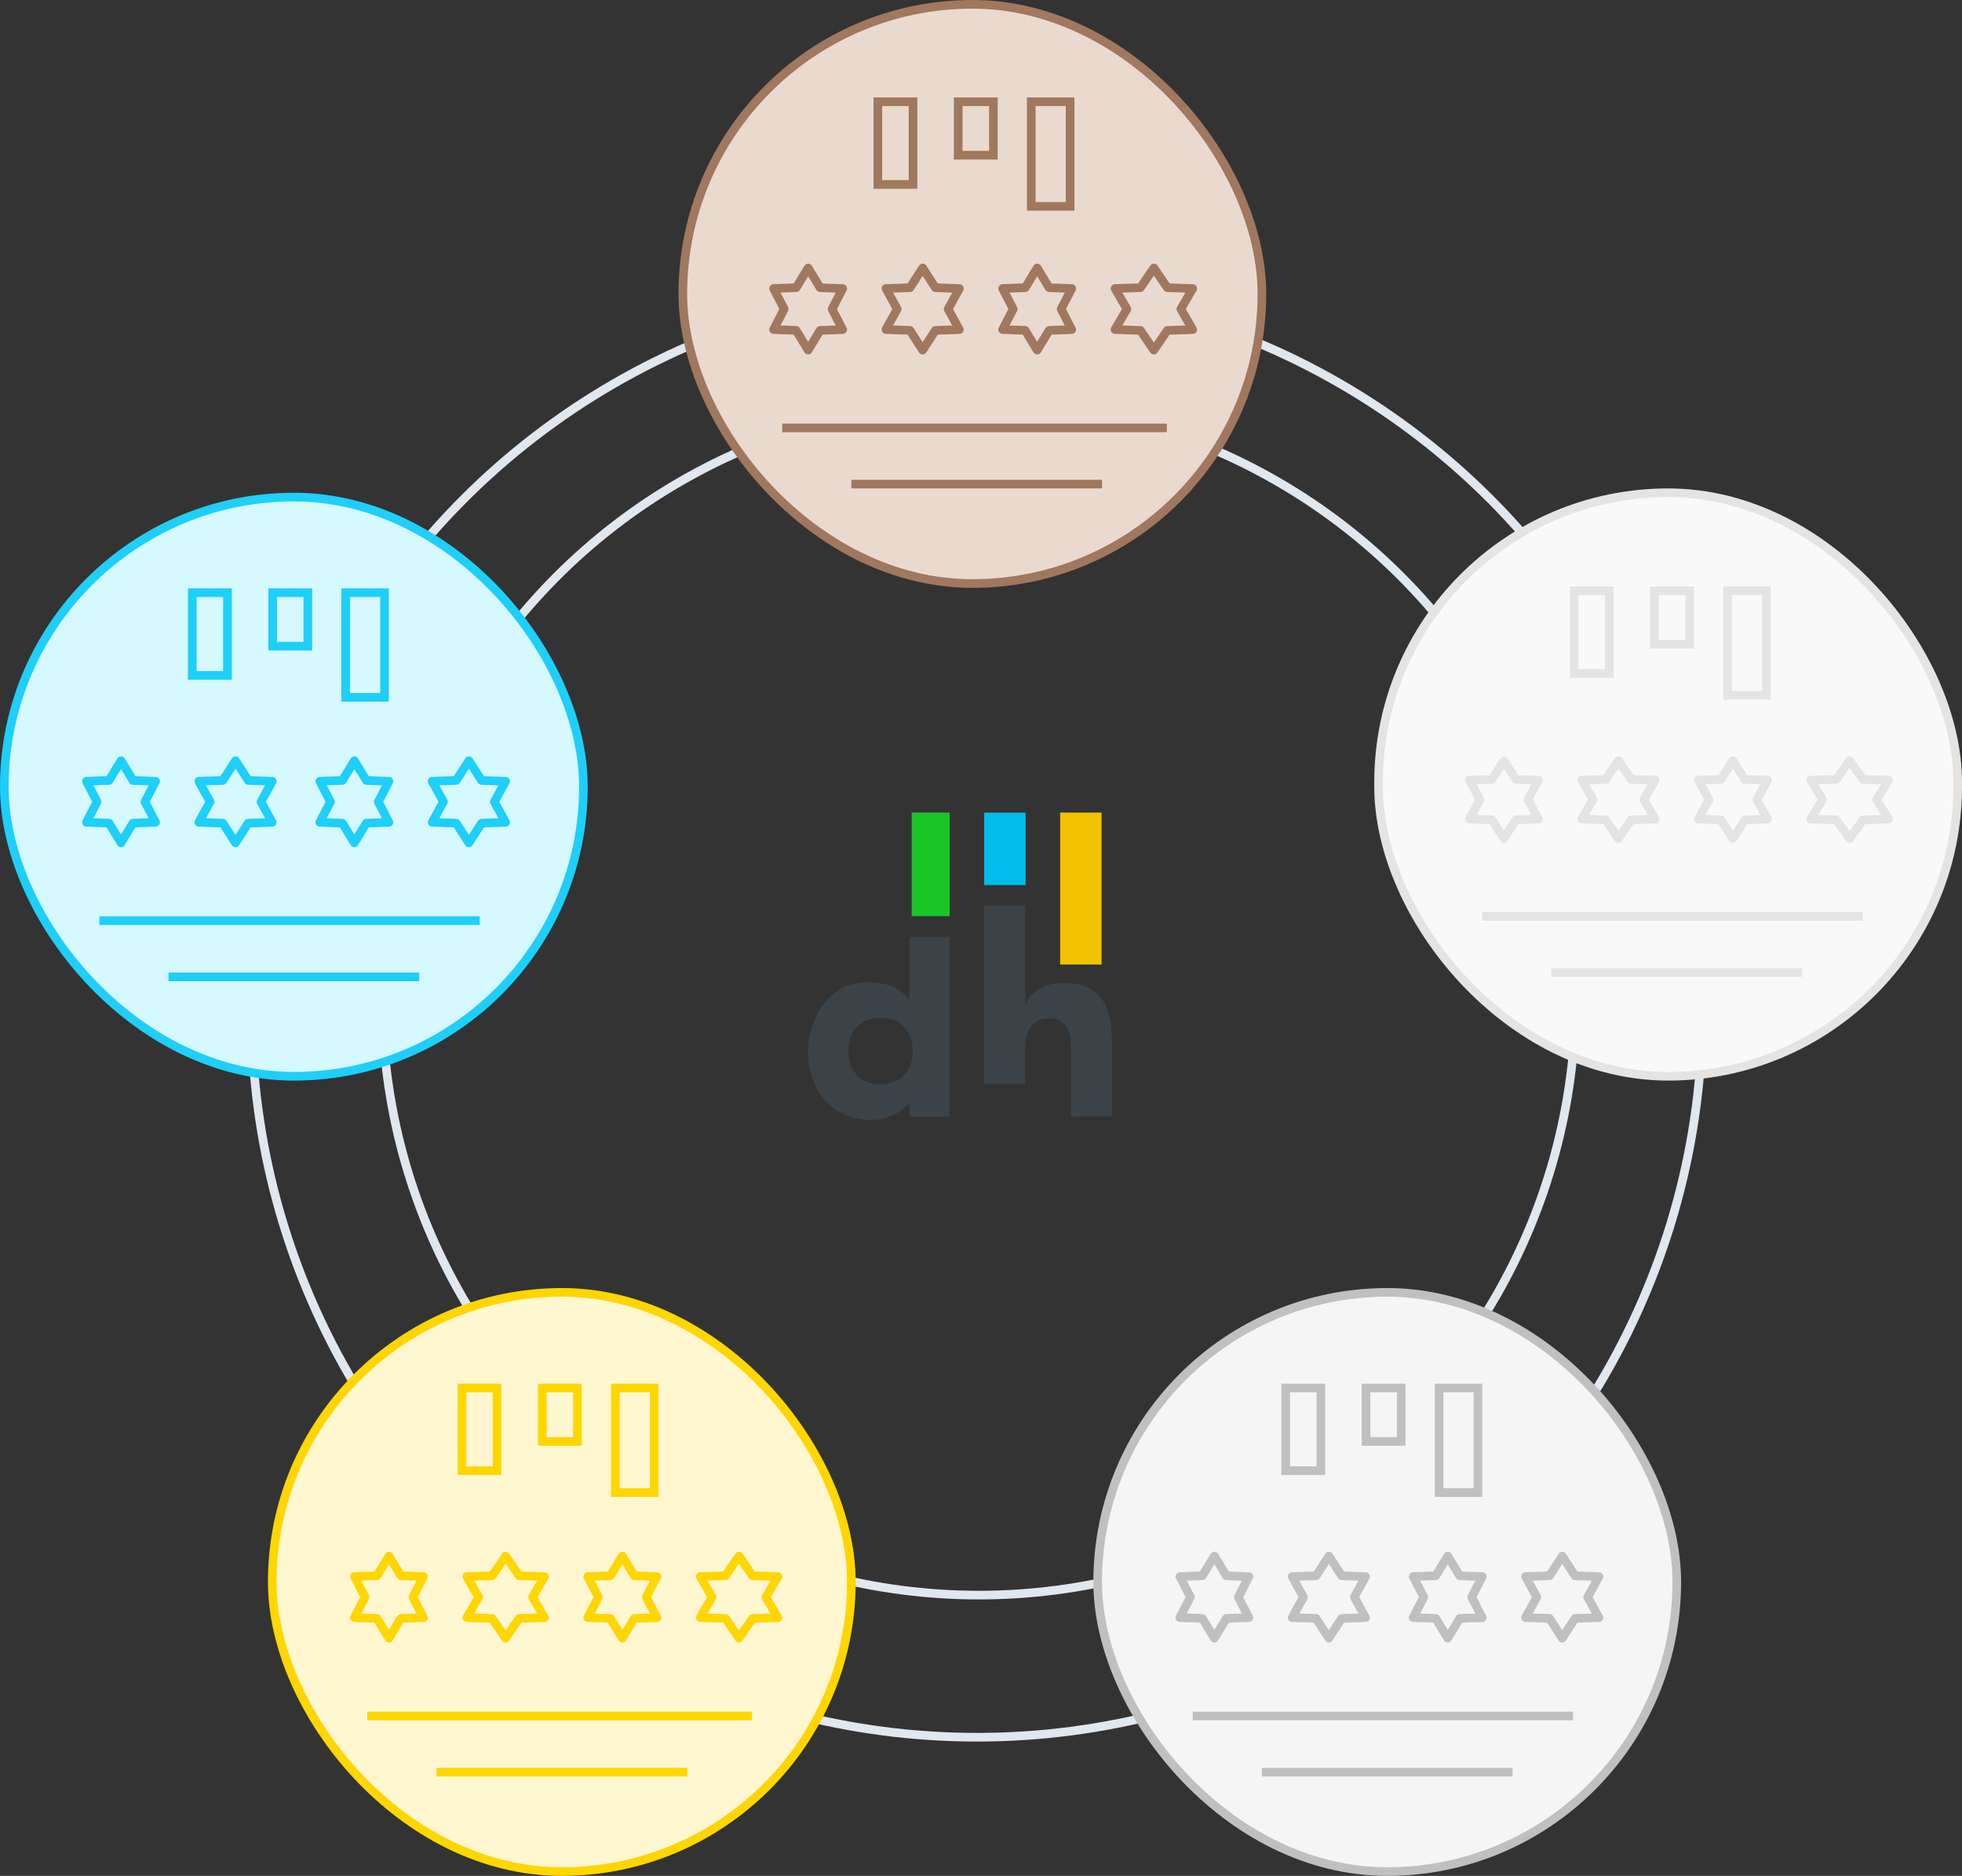 <svg width="454" height="434" viewBox="0 0 454 434" fill="none" xmlns="http://www.w3.org/2000/svg">
<rect x="0" y="0" width="454" height="434" fill="#333333" stroke="none"/>
<circle cx="226.07" cy="234.068" r="167.853" stroke="#E0E7EE" stroke-width="2"/>
<circle cx="226.514" cy="230.958" r="138.081" stroke="#E0E7EE" stroke-width="2"/>
<path fill-rule="evenodd" clip-rule="evenodd" d="M209.239 248.725C207.937 250.141 206.107 250.85 203.75 250.85C201.392 250.85 199.562 250.141 198.26 248.725C196.958 247.31 196.306 245.457 196.306 243.166C196.306 240.876 196.958 239.023 198.26 237.608C199.562 236.192 201.392 235.483 203.75 235.483C206.107 235.483 207.937 236.192 209.239 237.608C210.542 239.023 211.194 240.876 211.194 243.166C211.194 245.457 210.542 247.31 209.239 248.725ZM210.449 216.758V231.236H210.325C209.247 229.779 207.874 228.747 206.198 228.145C204.525 227.54 202.715 227.237 200.771 227.237C198.621 227.237 196.698 227.685 195.001 228.582C193.305 229.476 191.869 230.674 190.691 232.173C189.511 233.67 188.603 235.389 187.962 237.326C187.321 239.262 187 241.293 187 243.416C187 245.709 187.351 247.811 188.055 249.727C188.757 251.641 189.761 253.298 191.064 254.691C192.366 256.086 193.927 257.169 195.746 257.94C197.566 258.71 199.593 259.096 201.827 259.096C202.859 259.096 203.864 258.949 204.835 258.659C205.807 258.366 206.696 257.993 207.503 257.535C208.309 257.076 209.01 256.567 209.61 256.003C209.921 255.711 210.199 255.422 210.449 255.137V258.346H211.194H219.752V250.321V216.758H210.449Z" fill="#3B4348"/>
<path fill-rule="evenodd" clip-rule="evenodd" d="M256.855 236.034C256.56 234.298 256.002 232.789 255.182 231.507C254.36 230.228 253.213 229.223 251.738 228.5C250.266 227.778 248.328 227.414 245.928 227.414C244.792 227.414 243.738 227.561 242.772 227.848C241.803 228.139 240.96 228.51 240.246 228.966C239.529 229.421 238.917 229.938 238.413 230.516C237.907 231.096 237.55 231.674 237.339 232.252H237.213V209.568H227.74V250.853H237.213V243.29C237.213 242.296 237.277 241.347 237.403 240.437C237.529 239.529 237.791 238.711 238.192 237.987C238.59 237.265 239.171 236.685 239.929 236.251C240.688 235.817 241.675 235.6 242.898 235.6C244.118 235.6 245.054 235.847 245.707 236.344C246.36 236.841 246.845 237.483 247.161 238.267C247.478 239.052 247.665 239.91 247.729 240.841C247.791 241.769 247.824 242.67 247.824 243.538V258.297H257.297V241.679C257.297 239.652 257.148 237.77 256.855 236.034Z" fill="#3B4348"/>
<path fill-rule="evenodd" clip-rule="evenodd" d="M245.315 223.148H254.901V188H245.315V223.148Z" fill="#F3C200"/>
<path fill-rule="evenodd" clip-rule="evenodd" d="M227.74 204.775H237.326V188H227.74V204.775Z" fill="#00BCEC"/>
<path fill-rule="evenodd" clip-rule="evenodd" d="M210.965 211.965H219.752V188H210.965V211.965Z" fill="#1AC528"/>
<rect opacity="1.48" x="158" y="1" width="134" height="134" rx="67" fill="#E9DAD0" stroke="#A0785D" stroke-width="2"/>
<rect opacity="1.32" x="203.128" y="23.539" width="8.143" height="19.132" stroke="#A0785D" stroke-width="2"/>
<rect opacity="1.32" x="238.63" y="23.539" width="8.989" height="24.204" stroke="#A0785D" stroke-width="2"/>
<rect opacity="1.32" x="221.724" y="23.539" width="8.143" height="12.37" stroke="#A0785D" stroke-width="2"/>
<path fill-rule="evenodd" clip-rule="evenodd" d="M189.773 66.565L195 66.755L192.541 71.503L194.995 76.256L189.768 76.439L186.994 81L184.227 76.435L179 76.245L181.46 71.497L179.005 66.744L184.232 66.562L187.006 62L189.773 66.565Z" stroke="#A0785D" stroke-width="2" stroke-linecap="round" stroke-linejoin="round"/>
<path fill-rule="evenodd" clip-rule="evenodd" d="M216.446 66.565L222 66.755L219.388 71.503L221.995 76.256L216.441 76.439L213.494 81L210.554 76.435L205 76.245L207.614 71.497L205.005 66.744L210.559 66.562L213.506 62L216.446 66.565Z" stroke="#A0785D" stroke-width="2" stroke-linecap="round" stroke-linejoin="round"/>
<path fill-rule="evenodd" clip-rule="evenodd" d="M242.773 66.565L248 66.755L245.541 71.503L247.995 76.256L242.768 76.439L239.994 81L237.227 76.435L232 76.245L234.46 71.497L232.005 66.744L237.232 66.562L240.006 62L242.773 66.565Z" stroke="#A0785D" stroke-width="2" stroke-linecap="round" stroke-linejoin="round"/>
<path fill-rule="evenodd" clip-rule="evenodd" d="M270.12 66.565L276 66.755L273.234 71.503L275.994 76.256L270.114 76.439L266.993 81L263.88 76.435L258 76.245L260.767 71.497L258.006 66.744L263.886 66.562L267.007 62L270.12 66.565Z" stroke="#A0785D" stroke-width="2" stroke-linecap="round" stroke-linejoin="round"/>
<line x1="181" y1="99" x2="270" y2="99" stroke="#A0785D" stroke-width="2"/>
<line x1="197" y1="112" x2="255" y2="112" stroke="#A0785D" stroke-width="2"/>
<rect opacity="1.48" x="254" y="299" width="134" height="134" rx="67" fill="#F5F5F5" stroke="#C0C0C0" stroke-width="2"/>
<rect opacity="1.32" x="297.498" y="321.115" width="8.143" height="19.132" stroke="#C0C0C0" stroke-width="2"/>
<rect opacity="1.32" x="333" y="321.115" width="8.989" height="24.204" stroke="#C0C0C0" stroke-width="2"/>
<rect opacity="1.32" x="316.095" y="321.115" width="8.143" height="12.37" stroke="#C0C0C0" stroke-width="2"/>
<path fill-rule="evenodd" clip-rule="evenodd" d="M283.773 364.565L289 364.755L286.541 369.503L288.995 374.256L283.768 374.439L280.994 379L278.227 374.435L273 374.245L275.46 369.497L273.005 364.744L278.232 364.562L281.006 360L283.773 364.565Z" stroke="#C0C0C0" stroke-width="2" stroke-linecap="round" stroke-linejoin="round"/>
<path fill-rule="evenodd" clip-rule="evenodd" d="M310.446 364.565L316 364.755L313.388 369.503L315.995 374.256L310.441 374.439L307.494 379L304.554 374.435L299 374.245L301.614 369.497L299.005 364.744L304.559 364.562L307.506 360L310.446 364.565Z" stroke="#C0C0C0" stroke-width="2" stroke-linecap="round" stroke-linejoin="round"/>
<path fill-rule="evenodd" clip-rule="evenodd" d="M337.773 364.565L343 364.755L340.541 369.503L342.995 374.256L337.768 374.439L334.994 379L332.227 374.435L327 374.245L329.46 369.497L327.005 364.744L332.232 364.562L335.006 360L337.773 364.565Z" stroke="#C0C0C0" stroke-width="2" stroke-linecap="round" stroke-linejoin="round"/>
<path fill-rule="evenodd" clip-rule="evenodd" d="M364.446 364.565L370 364.755L367.388 369.503L369.995 374.256L364.441 374.439L361.494 379L358.554 374.435L353 374.245L355.614 369.497L353.005 364.744L358.559 364.562L361.506 360L364.446 364.565Z" stroke="#C0C0C0" stroke-width="2" stroke-linecap="round" stroke-linejoin="round"/>
<line x1="276" y1="397" x2="364" y2="397" stroke="#C0C0C0" stroke-width="2"/>
<line x1="292" y1="410" x2="350" y2="410" stroke="#C0C0C0" stroke-width="2"/>
<rect opacity="1.48" x="1" y="115" width="134" height="134" rx="67" fill="#D6F8FF" stroke="#1ECFF9" stroke-width="2"/>
<rect opacity="1.32" x="44.49" y="137.121" width="8.143" height="19.132" stroke="#1ECFF9" stroke-width="2"/>
<rect opacity="1.32" x="79.992" y="137.121" width="8.989" height="24.204" stroke="#1ECFF9" stroke-width="2"/>
<rect opacity="1.32" x="63.086" y="137.121" width="8.143" height="12.37" stroke="#1ECFF9" stroke-width="2"/>
<path fill-rule="evenodd" clip-rule="evenodd" d="M30.773 180.565L36 180.755L33.541 185.503L35.995 190.256L30.768 190.439L27.994 195L25.227 190.435L20 190.245L22.46 185.497L20.005 180.744L25.232 180.562L28.006 176L30.773 180.565Z" stroke="#1ECFF9" stroke-width="2" stroke-linecap="round" stroke-linejoin="round"/>
<path fill-rule="evenodd" clip-rule="evenodd" d="M57.446 180.565L63 180.755L60.388 185.503L62.995 190.256L57.441 190.439L54.494 195L51.554 190.435L46 190.245L48.614 185.497L46.005 180.744L51.559 180.562L54.506 176L57.446 180.565Z" stroke="#1ECFF9" stroke-width="2" stroke-linecap="round" stroke-linejoin="round"/>
<path fill-rule="evenodd" clip-rule="evenodd" d="M84.773 180.565L90 180.755L87.541 185.503L89.995 190.256L84.768 190.439L81.994 195L79.227 190.435L74 190.245L76.46 185.497L74.005 180.744L79.232 180.562L82.006 176L84.773 180.565Z" stroke="#1ECFF9" stroke-width="2" stroke-linecap="round" stroke-linejoin="round"/>
<path fill-rule="evenodd" clip-rule="evenodd" d="M111.446 180.565L117 180.755L114.388 185.503L116.995 190.256L111.441 190.439L108.494 195L105.554 190.435L100 190.245L102.614 185.497L100.005 180.744L105.559 180.562L108.506 176L111.446 180.565Z" stroke="#1ECFF9" stroke-width="2" stroke-linecap="round" stroke-linejoin="round"/>
<line x1="23" y1="213" x2="111" y2="213" stroke="#1ECFF9" stroke-width="2"/>
<line x1="39" y1="226" x2="97" y2="226" stroke="#1ECFF9" stroke-width="2"/>
<rect opacity="1.48" x="63" y="299" width="134" height="134" rx="67" fill="#FFF7D0" stroke="#FFD600" stroke-width="2"/>
<rect opacity="1.32" x="106.891" y="321.115" width="8.143" height="19.132" stroke="#FFD600" stroke-width="2"/>
<rect opacity="1.32" x="142.393" y="321.115" width="8.989" height="24.204" stroke="#FFD600" stroke-width="2"/>
<rect opacity="1.32" x="125.487" y="321.115" width="8.143" height="12.37" stroke="#FFD600" stroke-width="2"/>
<path fill-rule="evenodd" clip-rule="evenodd" d="M92.773 364.565L98 364.755L95.541 369.503L97.995 374.256L92.768 374.439L89.994 379L87.227 374.435L82 374.245L84.46 369.497L82.005 364.744L87.232 364.562L90.006 360L92.773 364.565Z" stroke="#FFD600" stroke-width="2" stroke-linecap="round" stroke-linejoin="round"/>
<path fill-rule="evenodd" clip-rule="evenodd" d="M120.12 364.565L126 364.755L123.234 369.503L125.994 374.256L120.114 374.439L116.993 379L113.88 374.435L108 374.245L110.767 369.497L108.006 364.744L113.886 364.562L117.007 360L120.12 364.565Z" stroke="#FFD600" stroke-width="2" stroke-linecap="round" stroke-linejoin="round"/>
<path fill-rule="evenodd" clip-rule="evenodd" d="M146.773 364.565L152 364.755L149.541 369.503L151.995 374.256L146.768 374.439L143.994 379L141.227 374.435L136 374.245L138.46 369.497L136.005 364.744L141.232 364.562L144.006 360L146.773 364.565Z" stroke="#FFD600" stroke-width="2" stroke-linecap="round" stroke-linejoin="round"/>
<path fill-rule="evenodd" clip-rule="evenodd" d="M174.12 364.565L180 364.755L177.234 369.503L179.994 374.256L174.114 374.439L170.993 379L167.88 374.435L162 374.245L164.767 369.497L162.006 364.744L167.886 364.562L171.007 360L174.12 364.565Z" stroke="#FFD600" stroke-width="2" stroke-linecap="round" stroke-linejoin="round"/>
<line x1="85" y1="397" x2="174" y2="397" stroke="#FFD600" stroke-width="2"/>
<line x1="101" y1="410" x2="159" y2="410" stroke="#FFD600" stroke-width="2"/>
<rect opacity="1.48" x="319" y="114" width="134" height="135" rx="67" fill="#F9F9F9" stroke="#E5E4E2" stroke-width="2"/>
<rect opacity="1.32" x="364.253" y="136.67" width="8.143" height="19.132" stroke="#E5E4E2" stroke-width="2"/>
<rect opacity="1.32" x="399.755" y="136.67" width="8.989" height="24.204" stroke="#E5E4E2" stroke-width="2"/>
<rect opacity="1.32" x="382.849" y="136.67" width="8.143" height="12.37" stroke="#E5E4E2" stroke-width="2"/>
<path fill-rule="evenodd" clip-rule="evenodd" d="M350.773 180.325L356 180.505L353.541 185.003L355.995 189.505L350.768 189.679L347.994 194L345.227 189.675L340 189.495L342.46 184.997L340.005 180.495L345.232 180.322L348.006 176L350.773 180.325Z" stroke="#E5E4E2" stroke-width="2" stroke-linecap="round" stroke-linejoin="round"/>
<path fill-rule="evenodd" clip-rule="evenodd" d="M377.446 180.325L383 180.505L380.388 185.003L382.995 189.505L377.441 189.679L374.494 194L371.554 189.675L366 189.495L368.614 184.997L366.005 180.495L371.559 180.322L374.506 176L377.446 180.325Z" stroke="#E5E4E2" stroke-width="2" stroke-linecap="round" stroke-linejoin="round"/>
<path fill-rule="evenodd" clip-rule="evenodd" d="M403.773 180.325L409 180.505L406.541 185.003L408.995 189.505L403.768 189.679L400.994 194L398.227 189.675L393 189.495L395.46 184.997L393.005 180.495L398.232 180.322L401.006 176L403.773 180.325Z" stroke="#E5E4E2" stroke-width="2" stroke-linecap="round" stroke-linejoin="round"/>
<path fill-rule="evenodd" clip-rule="evenodd" d="M431.12 180.325L437 180.505L434.234 185.003L436.994 189.505L431.114 189.679L427.993 194L424.88 189.675L419 189.495L421.767 184.997L419.006 180.495L424.886 180.322L428.007 176L431.12 180.325Z" stroke="#E5E4E2" stroke-width="2" stroke-linecap="round" stroke-linejoin="round"/>
<line x1="343" y1="212" x2="431" y2="212" stroke="#E5E4E2" stroke-width="2"/>
<line x1="359" y1="225" x2="417" y2="225" stroke="#E5E4E2" stroke-width="2"/>
</svg>
